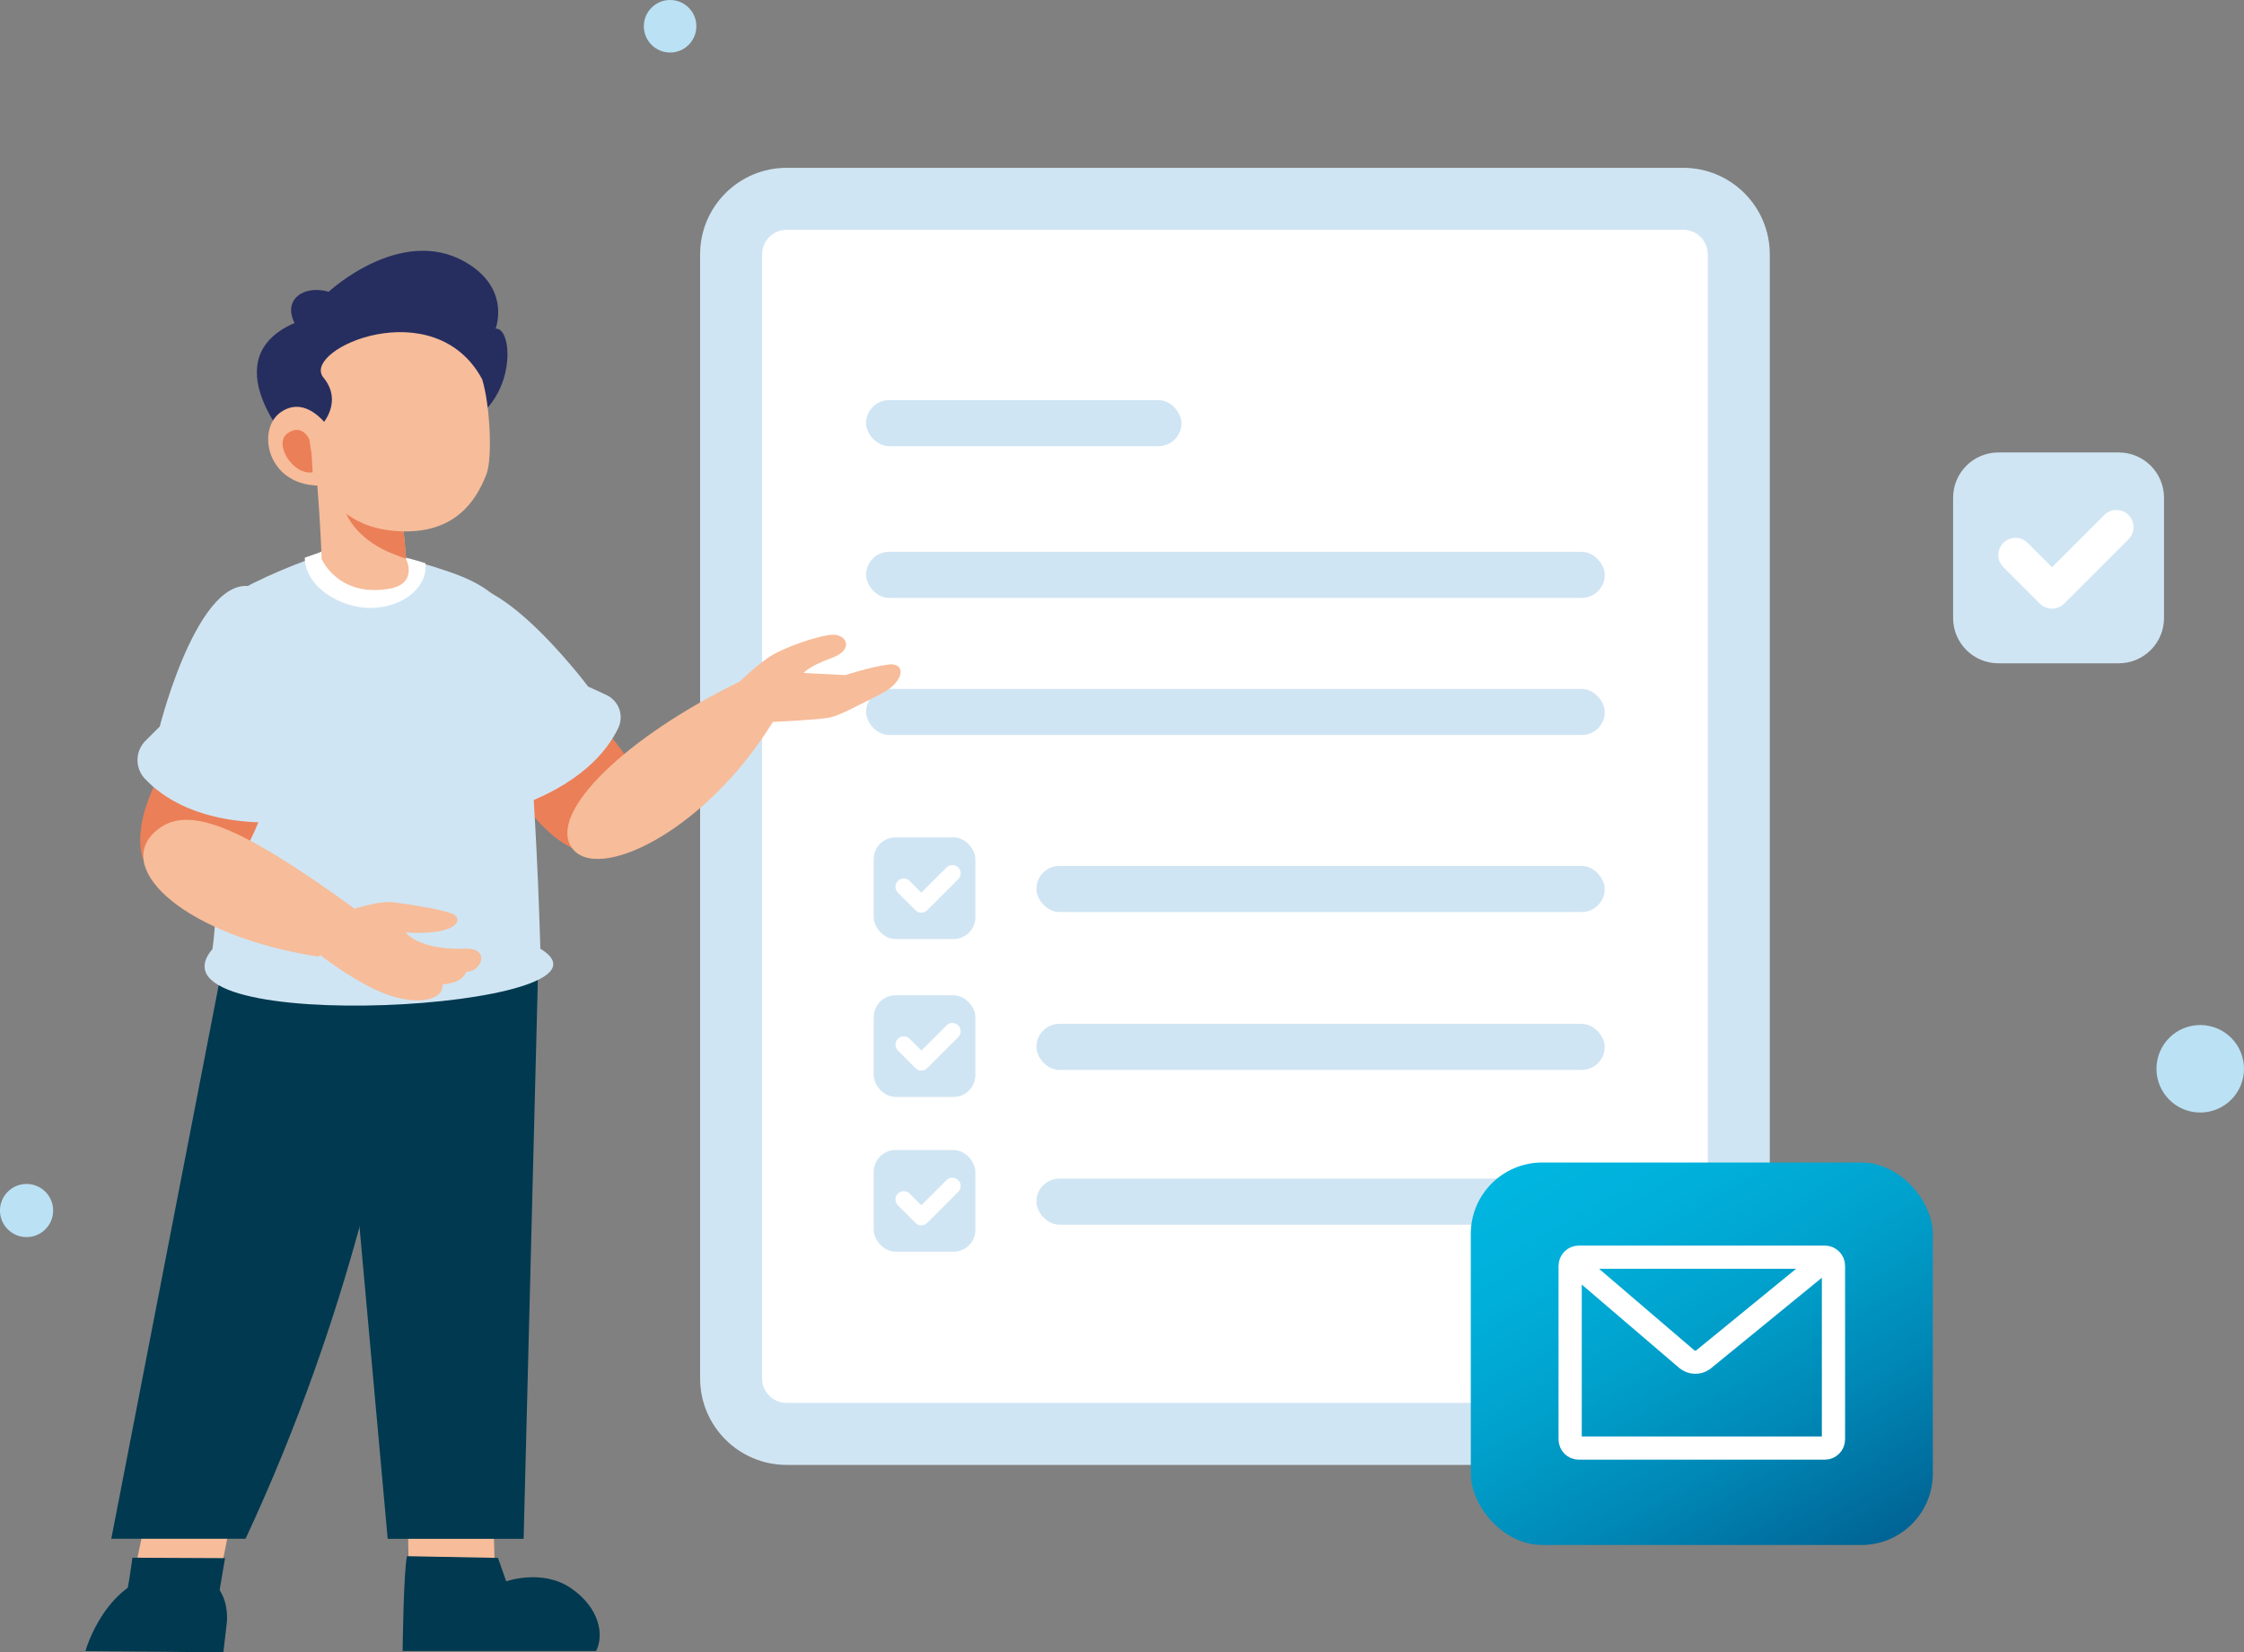 <svg xmlns="http://www.w3.org/2000/svg" xmlns:xlink="http://www.w3.org/1999/xlink" id="Lag_2" data-name="Lag 2" viewBox="0 0 773.12 569.45"><rect x="0" y="0" width="773.12" height="569.45" fill="#808080" stroke="none"/><defs><style>      .cls-1 {        fill: none;        stroke: #fff;        stroke-miterlimit: 10;        stroke-width: 8px;      }      .cls-2 {        fill: #fff;      }      .cls-3 {        fill: #f7bc99;      }      .cls-4 {        fill: #bbe1f4;      }      .cls-5 {        fill: #d0e5f3;      }      .cls-6 {        fill: #003950;      }      .cls-7 {        fill: url(#Ikke-navngivet_forløb_9);      }      .cls-8 {        fill: #262e60;      }      .cls-9 {        fill: #eb7f58;      }    </style><linearGradient id="Ikke-navngivet_forl&#xF8;b_9" data-name="Ikke-navngivet forl&#xF8;b 9" x1="630.26" y1="542.64" x2="542.39" y2="390.45" gradientUnits="userSpaceOnUse"><stop offset="0" stop-color="#006495"></stop><stop offset=".29" stop-color="#0087b5"></stop><stop offset=".56" stop-color="#00a1cc"></stop><stop offset=".81" stop-color="#00b0db"></stop><stop offset="1" stop-color="#00b6e0"></stop></linearGradient></defs><g id="Lag_1-2" data-name="Lag 1"><g><path class="cls-5" d="M271.02,57.84h308.91c16.45,0,29.81,13.36,29.81,29.81v387.39c0,16.45-13.36,29.81-29.81,29.81h-308.91c-16.45,0-29.81-13.36-29.81-29.81V87.65c0-16.45,13.36-29.81,29.81-29.81Z"></path><path class="cls-2" d="M271.02,79.19h308.91c4.66,0,8.45,3.79,8.45,8.45v387.39c0,4.66-3.79,8.45-8.45,8.45h-308.91c-4.67,0-8.45-3.79-8.45-8.45V87.65c0-4.67,3.79-8.45,8.45-8.45Z"></path><rect class="cls-5" x="298.39" y="137.88" width="108.67" height="15.89" rx="7.95" ry="7.95"></rect><rect class="cls-5" x="298.39" y="190.17" width="254.5" height="15.89" rx="7.95" ry="7.95"></rect><rect class="cls-5" x="298.39" y="237.42" width="254.5" height="15.89" rx="7.95" ry="7.95"></rect><rect class="cls-5" x="357.06" y="298.42" width="195.82" height="15.89" rx="7.95" ry="7.95"></rect><g><rect class="cls-5" x="301.01" y="288.58" width="35.04" height="35.04" rx="7.52" ry="7.52"></rect><path class="cls-2" d="M317.44,314.53c-.73,0-1.46-.28-2.02-.84l-6.07-6.07c-1.11-1.11-1.11-2.92,0-4.03,1.11-1.11,2.92-1.11,4.03,0l4.05,4.05,8.68-8.68c1.11-1.11,2.92-1.11,4.03,0,1.11,1.11,1.11,2.92,0,4.03l-10.69,10.69c-.56.56-1.29.84-2.02.84Z"></path></g><rect class="cls-5" x="357.06" y="352.84" width="195.82" height="15.89" rx="7.95" ry="7.95"></rect><g><rect class="cls-5" x="301.01" y="343" width="35.04" height="35.04" rx="7.52" ry="7.52"></rect><path class="cls-2" d="M317.44,368.95c-.73,0-1.46-.28-2.02-.84l-6.07-6.07c-1.11-1.11-1.11-2.92,0-4.03,1.11-1.11,2.92-1.11,4.03,0l4.05,4.05,8.68-8.68c1.11-1.11,2.92-1.11,4.03,0,1.11,1.11,1.11,2.92,0,4.03l-10.69,10.69c-.56.56-1.29.84-2.02.84Z"></path></g><rect class="cls-5" x="357.06" y="406.17" width="195.82" height="15.89" rx="7.95" ry="7.95"></rect><g><rect class="cls-5" x="301.01" y="396.33" width="35.04" height="35.04" rx="7.52" ry="7.52"></rect><path class="cls-2" d="M317.44,422.28c-.73,0-1.46-.28-2.02-.84l-6.07-6.07c-1.11-1.11-1.11-2.92,0-4.03,1.11-1.11,2.92-1.11,4.03,0l4.05,4.05,8.68-8.68c1.11-1.11,2.92-1.11,4.03,0,1.11,1.11,1.11,2.92,0,4.03l-10.69,10.69c-.56.56-1.29.84-2.02.84Z"></path></g></g><g><path class="cls-9" d="M174.31,267.05s20.92,41.5,43.88,21.98c16.27-13.83-15.37-43.48-15.37-43.48l-28.51,21.5Z"></path><path class="cls-5" d="M168.55,275.23c-30.82-22.42-32.27-48.88-16.83-69.48,13.9-18.55,50.9,30.86,50.9,30.86l6.15,2.82c4.5,2.06,6.33,7.22,4.16,11.65-3.81,7.78-13.17,19.79-37.16,27.67-2.35.77-4.9-.05-6.2-2.01l-1.01-1.52Z"></path><path class="cls-3" d="M169.6,508.49l.93,34.51h-29.67s-.46-28.57-.86-33.63c-.39-5.06,20.18-28.79,29.6-.88Z"></path><polygon class="cls-6" points="164.22 309.13 185.43 332.55 180.4 530.31 133.57 530.31 114.08 314.5 164.22 309.13"></polygon><path class="cls-6" d="M140.21,536.31l31.36.59,2.83,8.08s12.52-4.48,22.46,2.45c9.83,6.85,11.29,16.15,8.51,21.54h-66.65s.29-26.97,1.49-32.66Z"></path><path class="cls-3" d="M82.71,508.49l-6.99,34.51h-29.67s6.08-28.57,6.85-33.63,26.78-28.79,29.81-.88Z"></path><path class="cls-6" d="M143.04,316.56l-63.57,1.75-41.12,211.98h46.25c37.44-80.27,48.8-147.92,53.35-167.64,5.87-25.45,5.08-46.09,5.08-46.09Z"></path><path class="cls-6" d="M74.67,553.87l2.86-16.89-31.93-.15s-1.41,12.32-3.39,17.34c-1.98,5.02,26.45,12.17,32.45-.3Z"></path><path class="cls-6" d="M78.1,559.65s2.95-19.55-19.35-17.94c-22.31,1.6-29.31,27.29-29.31,27.29l47.51.45,1.15-9.8Z"></path><path class="cls-5" d="M186.16,326.92s-2.57-100.65-10.97-115.68c-5.67-10.1-18.82-13.72-27.85-16.57-.78-.24-1.53-.48-2.21-.67-3.18-.93-5.24-1.37-5.24-1.37l-18.9-5.79-10.34,4.47s-1.76.56-4.64,1.63c-.4.15-.83.3-1.28.48-4.41,1.65-10.8,4.24-17.45,7.53-15.26,7.54-16.65,24.9-13.52,72.57,2.36,35.99-.57,53.57-.57,53.57-26.19,30.84,146.99,20.65,112.98-.15Z"></path><path class="cls-8" d="M99.69,152.67s-26.35-29.12,1.8-41.36c-4.16-8.08,3.18-13.22,11.75-10.77,0,0,24.72-23,46.99-10.28,15.98,9.13,10.52,23,10.52,23,6.85-.49,7.42,30.39-16.88,35.1-15.81,3.07-54.18,4.3-54.18,4.3Z"></path><path class="cls-3" d="M116.92,152.9s-9.1-18.42-20.12-10.9c-9.06,6.19-4.52,27.68,16.77,25.15,15.9-1.89,3.35-14.25,3.35-14.25Z"></path><path class="cls-9" d="M107.14,152.55s-2.52-7.23-8.13-3.17c-4.87,3.53,1.91,14.49,8.7,13.39l-.57-10.22Z"></path><path class="cls-9" d="M60.17,258.44s-27.18,37.7.73,49.07c19.78,8.06,31.49-33.69,31.49-33.69l-32.23-15.38Z"></path><path class="cls-5" d="M99.72,277.48c16.11-35.89,4.39-65.92-9.52-73.98-20.44-11.83-35.16,46.88-35.16,46.88l-4.92,4.92c-3.59,3.59-3.67,9.38-.19,13.09,6.11,6.5,18.84,15.34,44.09,15.08,2.47-.03,4.63-1.72,5.23-4.12l.47-1.86Z"></path><g><path class="cls-3" d="M53.13,286.9c-13.6,12.92,10.79,35.61,56.61,42.81l12.85-16.25c-41.09-29.87-58.84-36.65-69.46-26.56Z"></path><path class="cls-3" d="M120.77,313.54c11.63-3.36,13.06-2.86,18.13-2.11,5.07.74,12.55,1.88,16.73,3.39,4.18,1.52,2.9,7.67-15.93,6.53,3.83,4.23,12.04,5.94,20.68,5.6,8.64-.34,5.61,8.03.26,7.98-1.52,4.18-8.18,4.29-8.18,4.29.54,4.61-6.48,7.43-17.55,4.05-11.08-3.38-25.79-15.02-25.79-15.02,0,0-16.84-12.72,11.64-14.71Z"></path></g><path class="cls-2" d="M127.65,209.49c10.49,0,18.99-6.38,18.99-14.24,0-.39-.03-.77-.07-1.15-.15-.05-.3-.1-.45-.14-.78-.24-1.52-.47-2.21-.67-3.17-.93-5.23-1.36-5.23-1.36l-18.85-5.77-10.31,4.46s-1.71.55-4.52,1.58c.18,10.11,12.22,17.31,22.63,17.31Z"></path><path class="cls-3" d="M107.85,150.47s2.29,22.66,2.97,42.15l18.6,2.59,10.46-2.59s-.05-.79-.15-2.18c-.47-5.99-2.05-23.14-5.66-36.45-.33-1.22-.76-2.34-1.27-3.35-6.4-12.67-24.95-.16-24.95-.16Z"></path><path class="cls-9" d="M139.89,192.62s-.05-.79-.15-2.18c-.35-4.47-1.32-15.13-3.28-25.79l-18.65,2.83s-3.52,16.71,22.02,25.15l.06-.02Z"></path><path class="cls-3" d="M166.1,130.65c2.69,8.57,3.67,27.16,1.48,32.84-3.75,9.73-11.22,20.05-28.77,19.64-17.55-.41-23.88-9.85-28.37-15.15-2.05-2.42-4.01-17.64-4.01-17.64,6.49-4.17,11.36-12.78,4.84-20.42-7.1-9.79,38.42-29.61,54.82.73Z"></path><path class="cls-3" d="M120.09,184.98l19.8,7.64s4.4,8.58-5.94,10.3c-17.58,2.93-23.13-10.3-23.13-10.3l9.26-7.64Z"></path><g><path class="cls-3" d="M196.96,292.09c8.49,12.39,45.86-5.2,69.31-43.3l-11.37-13.92c-39.19,19.05-66.22,45.13-57.94,57.23Z"></path><path class="cls-3" d="M291.19,232.66s9.15-2.93,15.01-3.66c5.86-.73,5.86,5.86-2.93,10.26-8.79,4.4-13.92,7.33-17.59,8.06s-19.4,1.47-19.4,1.47l-13.19-1.47,1.82-12.46s4.4-4.4,9.53-8.06c5.13-3.66,18.32-8.06,22.72-8.06s7.33,5.13-.73,8.06c-8.06,2.93-9.53,5.13-9.53,5.13l14.3.73Z"></path></g></g><path class="cls-4" d="M773.12,368.33c0,8.33-6.75,15.08-15.08,15.08s-15.08-6.75-15.08-15.08,6.75-15.08,15.08-15.08,15.08,6.75,15.08,15.08Z"></path><path class="cls-4" d="M18.31,417.18c0,5.06-4.1,9.16-9.16,9.16s-9.16-4.1-9.16-9.16,4.1-9.16,9.16-9.16,9.16,4.1,9.16,9.16Z"></path><path class="cls-4" d="M239.92,9.05c0,5-4.05,9.05-9.05,9.05s-9.05-4.05-9.05-9.05,4.05-9.05,9.05-9.05,9.05,4.05,9.05,9.05Z"></path><rect class="cls-7" x="506.73" y="400.64" width="159.18" height="131.8" rx="24.59" ry="24.59"></rect><path class="cls-1" d="M628.69,499.05h-84.74c-1.65,0-2.99-1.34-2.99-2.99v-59.81c0-1.65,1.34-2.99,2.99-2.99h84.74c1.65,0,2.99,1.34,2.99,2.99v59.81c0,1.65-1.34,2.99-2.99,2.99ZM544.45,436.99l36.7,31.41c1.59,1.29,3.84,1.4,5.55.26l41.5-33.91"></path><g><path class="cls-5" d="M688.5,155.93h41.46c8.61,0,15.6,6.99,15.6,15.6v41.46c0,8.61-6.99,15.6-15.6,15.6h-41.46c-8.61,0-15.6-6.99-15.6-15.6v-41.46c0-8.61,6.99-15.6,15.6-15.6Z"></path><path class="cls-2" d="M706.97,209.75c-1.51,0-3.03-.58-4.18-1.73l-12.58-12.58c-2.31-2.31-2.31-6.05,0-8.36,2.31-2.31,6.05-2.31,8.36,0l8.4,8.4,17.99-17.99c2.31-2.31,6.05-2.31,8.36,0,2.31,2.31,2.31,6.05,0,8.36l-22.17,22.17c-1.16,1.15-2.67,1.73-4.18,1.73Z"></path></g></g></svg>